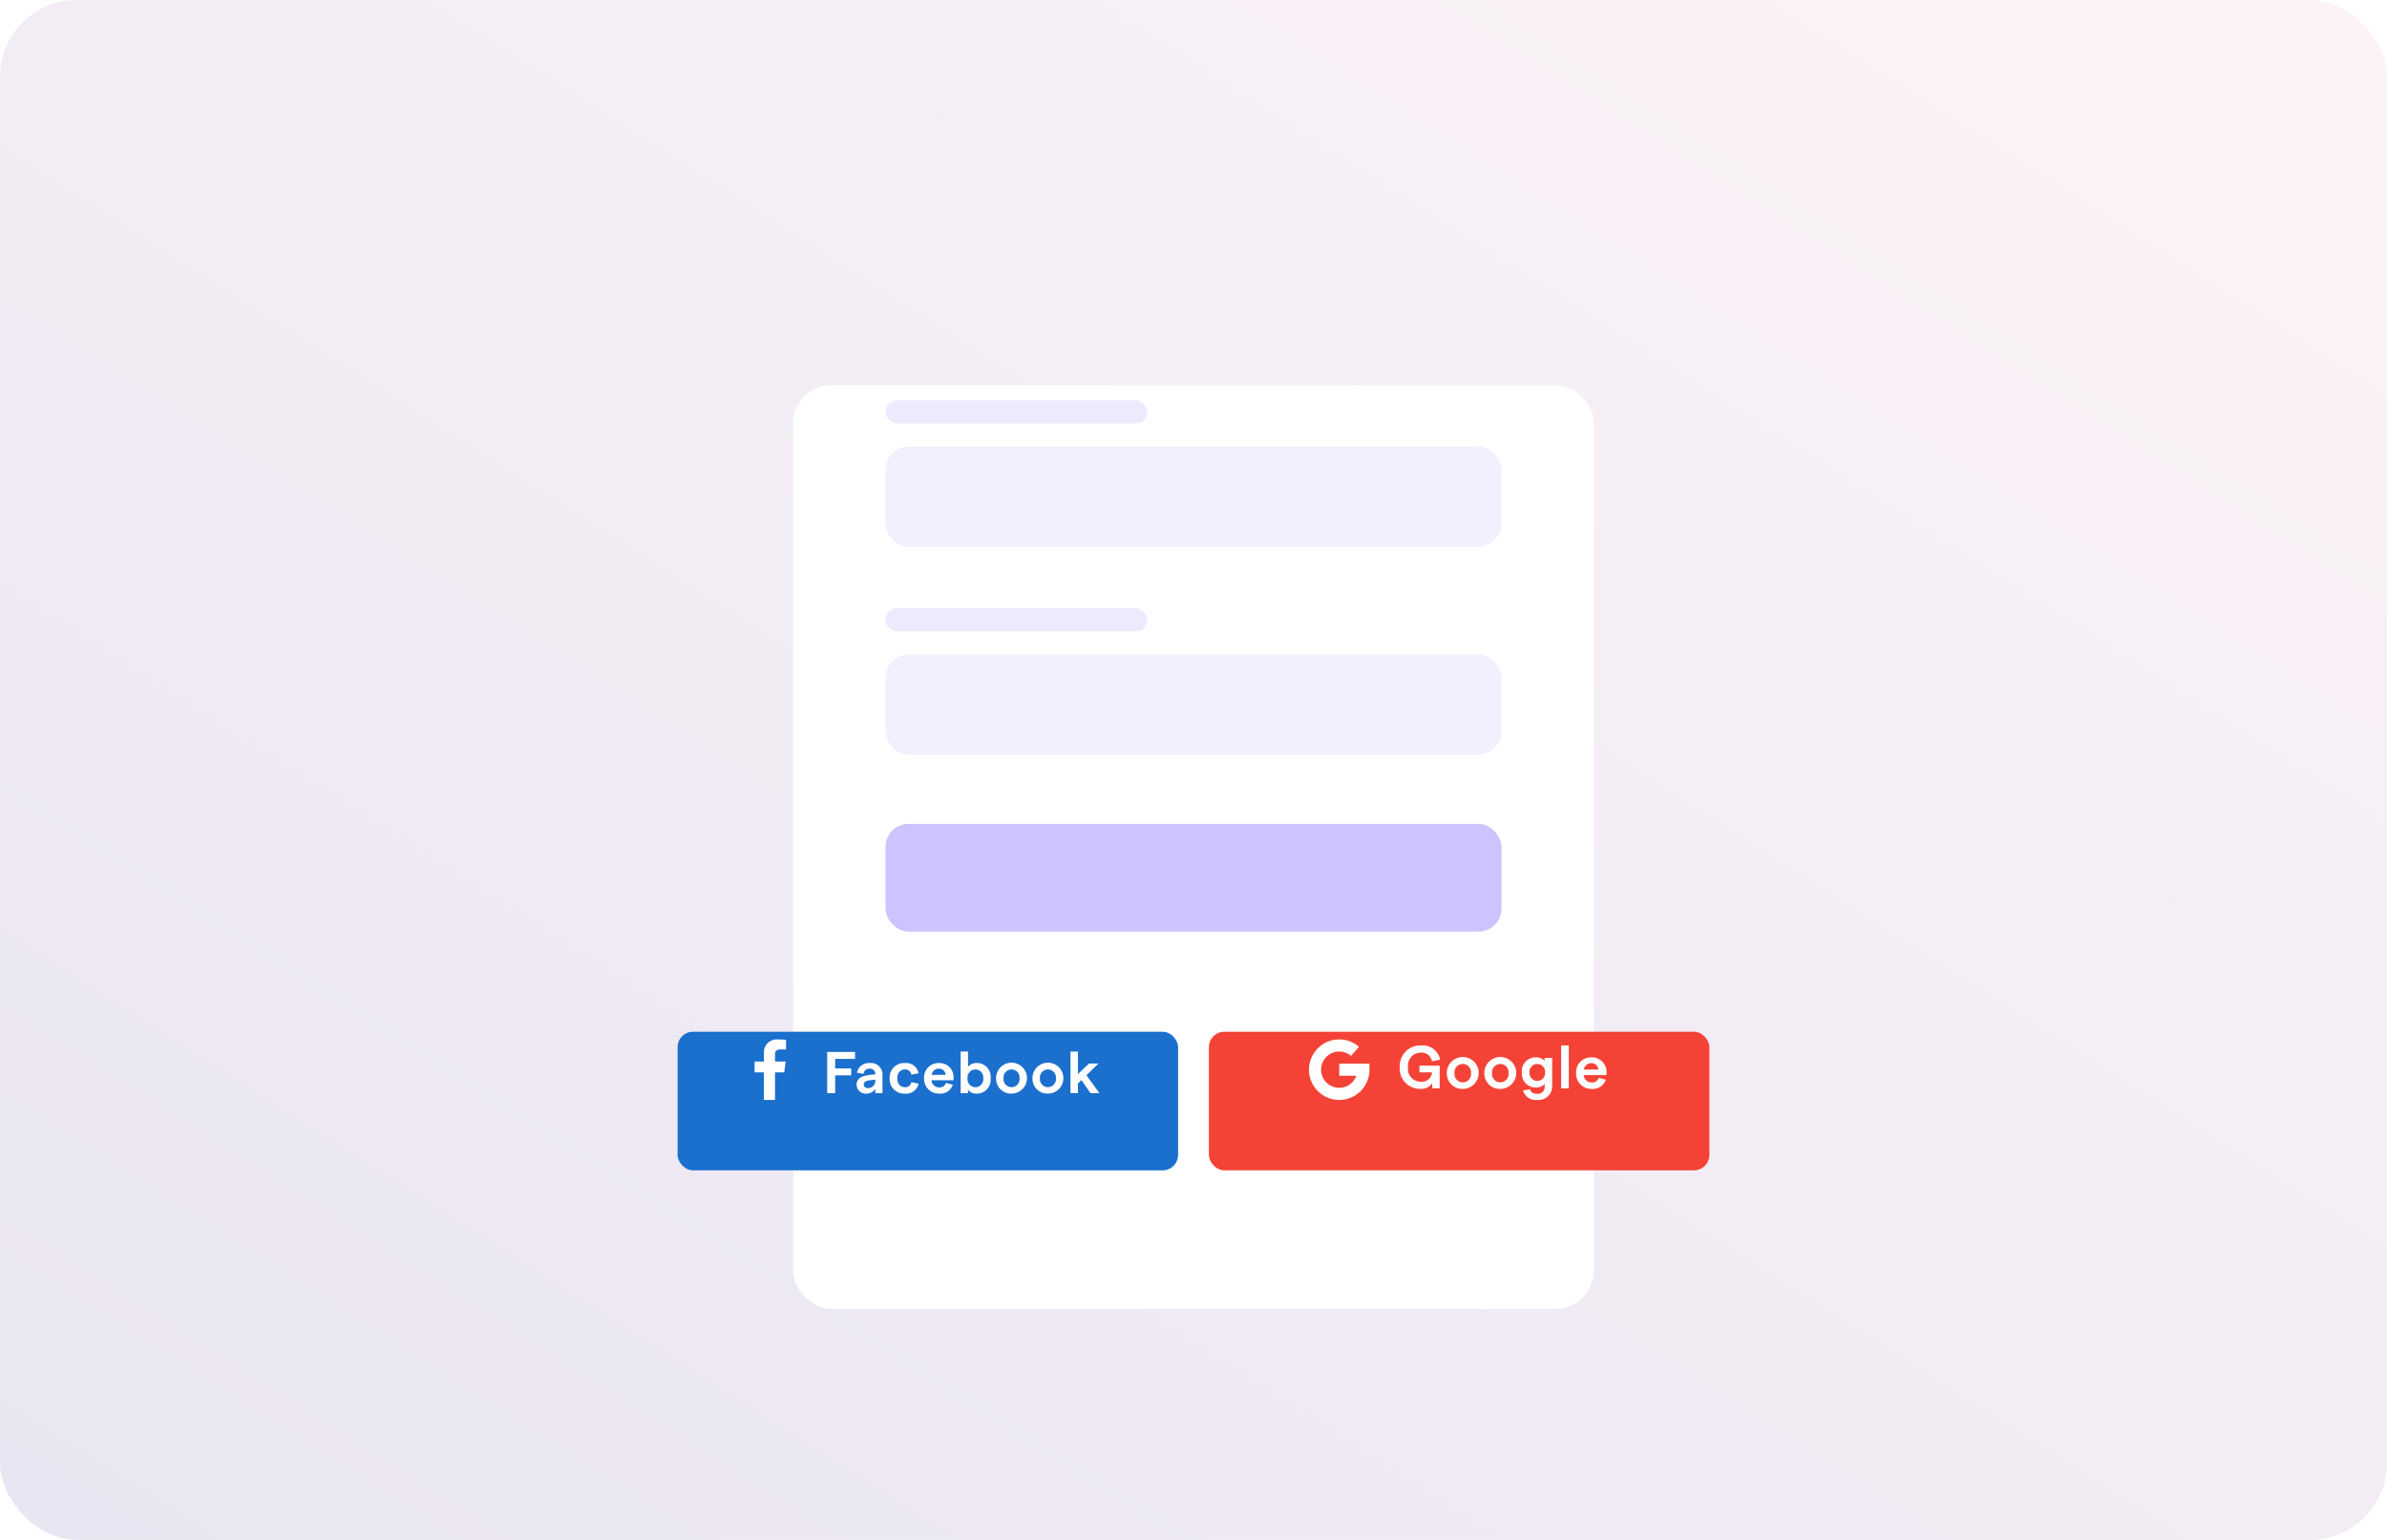 <svg xmlns="http://www.w3.org/2000/svg" xmlns:xlink="http://www.w3.org/1999/xlink" width="310" height="200" viewBox="0 0 310 200">
  <defs>
    <linearGradient id="linear-gradient" x1="0.984" y1="0.02" x2="0" y2="1" gradientUnits="objectBoundingBox">
      <stop offset="0" stop-color="#e8aec8"/>
      <stop offset="1" stop-color="#6850a4"/>
    </linearGradient>
    <filter id="Rectangle_1530" x="80.5" y="27.5" width="149" height="165" filterUnits="userSpaceOnUse">
      <feOffset dy="10" input="SourceAlpha"/>
      <feGaussianBlur stdDeviation="7.5" result="blur"/>
      <feFlood flood-color="#7973ae" flood-opacity="0.2"/>
      <feComposite operator="in" in2="blur"/>
      <feComposite in="SourceGraphic"/>
    </filter>
    <filter id="Rectangle_1549" x="73" y="119" width="95" height="48" filterUnits="userSpaceOnUse">
      <feOffset dy="4" input="SourceAlpha"/>
      <feGaussianBlur stdDeviation="5" result="blur-2"/>
      <feFlood flood-color="#1b6fcd" flood-opacity="0.102"/>
      <feComposite operator="in" in2="blur-2"/>
      <feComposite in="SourceGraphic"/>
    </filter>
    <filter id="Rectangle_1549-2" x="142" y="119" width="95" height="48" filterUnits="userSpaceOnUse">
      <feOffset dy="4" input="SourceAlpha"/>
      <feGaussianBlur stdDeviation="5" result="blur-3"/>
      <feFlood flood-color="#f44336" flood-opacity="0.102"/>
      <feComposite operator="in" in2="blur-3"/>
      <feComposite in="SourceGraphic"/>
    </filter>
    <clipPath id="clip-_04_Social_Login">
      <rect width="310" height="200"/>
    </clipPath>
  </defs>
  <g id="_04_Social_Login" data-name="04_Social Login" clip-path="url(#clip-_04_Social_Login)">
    <rect width="310" height="200" fill="#fff"/>
    <rect id="Rectangle_34" data-name="Rectangle 34" width="310" height="200" rx="10" opacity="0.15" fill="url(#linear-gradient)"/>
    <g id="Group_4511" data-name="Group 4511" transform="translate(0 1)">
      <g id="Group_4509" data-name="Group 4509" transform="translate(102.829 39)">
        <g transform="matrix(1, 0, 0, 1, -102.83, -40)" filter="url(#Rectangle_1530)">
          <rect id="Rectangle_1530-2" data-name="Rectangle 1530" width="104" height="120" rx="5" transform="translate(103 40)" fill="#fff"/>
        </g>
        <rect id="Rectangle_19" data-name="Rectangle 19" width="80" height="14" rx="3" transform="translate(12.171 67)" fill="#593aff" opacity="0.3"/>
        <rect id="Rectangle_1528" data-name="Rectangle 1528" width="34" height="3" rx="1.5" transform="translate(12.171 12)" fill="#efe9fe"/>
        <rect id="Rectangle_1548" data-name="Rectangle 1548" width="34" height="3" rx="1.5" transform="translate(12.171 39)" fill="#efe9fe"/>
        <rect id="Rectangle_1527" data-name="Rectangle 1527" width="80" height="13" rx="3" transform="translate(12.171 18)" fill="#f3effe"/>
        <rect id="Rectangle_1545" data-name="Rectangle 1545" width="80" height="13" rx="3" transform="translate(12.171 45)" fill="#f3effe"/>
      </g>
      <g id="Group_4510" data-name="Group 4510" transform="translate(0 -3)">
        <g transform="matrix(1, 0, 0, 1, 0, 2)" filter="url(#Rectangle_1549)">
          <rect id="Rectangle_1549-3" data-name="Rectangle 1549" width="65" height="18" rx="2" transform="translate(88 130)" fill="#1b6fcd"/>
        </g>
        <g id="Group_4431" data-name="Group 4431" transform="translate(98 137)">
          <path id="Path_4434" data-name="Path 4434" d="M9.953,3.3h.738V2.055A10.26,10.26,0,0,0,9.615,2a1.684,1.684,0,0,0-1.8,1.846V4.875H6.61v1.4H7.816V9.856H9.261V6.274h1.2l.181-1.4H9.261V3.984C9.261,3.571,9.371,3.3,9.953,3.3Z" transform="translate(-6.61 -2)" fill="#fff"/>
          <g id="Group_4427" data-name="Group 4427" transform="translate(9.428 1.571)">
            <path id="Path_4445" data-name="Path 4445" d="M34.968,13.6h3.617V14.5H36.006v1.236h2.082v.9H36.006v2.312H34.968Z" transform="translate(-34.968 -13.544)" fill="#fff"/>
            <path id="Path_4446" data-name="Path 4446" d="M44.333,17.423v2.343H43.4v-.557a1.345,1.345,0,0,1-1.152.618,1.176,1.176,0,0,1-1.282-1.145c0-.756.572-1.159,1.717-1.282l.717-.069v-.038a.683.683,0,0,0-.763-.7.723.723,0,0,0-.763.671l-.855-.153a1.548,1.548,0,0,1,1.618-1.251A1.5,1.5,0,0,1,44.333,17.423ZM43.4,18.1v-.083l-.732.083c-.512.061-.77.275-.77.55s.214.465.564.465A.93.93,0,0,0,43.4,18.1Z" transform="translate(-37.151 -14.364)" fill="#fff"/>
            <path id="Path_4447" data-name="Path 4447" d="M47.712,17.843a1.879,1.879,0,0,1,1.953-1.984,1.655,1.655,0,0,1,1.809,1.328l-.939.183a.8.8,0,0,0-.839-.679c-.594,0-.984.45-.984,1.153S49.1,19,49.7,19a.8.8,0,0,0,.839-.656l.939.19a1.66,1.66,0,0,1-1.809,1.3A1.879,1.879,0,0,1,47.712,17.843Z" transform="translate(-39.604 -14.364)" fill="#fff"/>
            <path id="Path_4448" data-name="Path 4448" d="M58.559,18.095H55.705a.977.977,0,0,0,1.007.923.818.818,0,0,0,.87-.587l.9.244A1.713,1.713,0,0,1,56.7,19.827a1.9,1.9,0,0,1-1.953-1.984,1.861,1.861,0,0,1,1.9-1.984,1.829,1.829,0,0,1,1.931,1.854C58.575,17.851,58.567,18.019,58.559,18.095Zm-1.014-.7a.838.838,0,0,0-.9-.8.9.9,0,0,0-.916.8Z" transform="translate(-42.162 -14.364)" fill="#fff"/>
            <path id="Path_4449" data-name="Path 4449" d="M63.169,18.469v.442h-.961v-5.4h.961v1.984A1.4,1.4,0,0,1,64.283,15,1.783,1.783,0,0,1,66.1,16.988a1.786,1.786,0,0,1-1.831,1.984A1.3,1.3,0,0,1,63.169,18.469Zm1.976-1.48a1.026,1.026,0,1,0-2.037,0,1.026,1.026,0,1,0,2.037,0Z" transform="translate(-44.878 -13.509)" fill="#fff"/>
            <path id="Path_4450" data-name="Path 4450" d="M69.443,17.843a2.007,2.007,0,1,1,2.007,1.984A1.931,1.931,0,0,1,69.443,17.843Zm3.045,0a1.043,1.043,0,1,0-2.075,0,1.043,1.043,0,1,0,2.075,0Z" transform="translate(-47.51 -14.364)" fill="#fff"/>
            <path id="Path_4451" data-name="Path 4451" d="M76.872,17.843a2.007,2.007,0,1,1,2.007,1.984A1.93,1.93,0,0,1,76.872,17.843Zm3.044,0a1.043,1.043,0,1,0-2.075,0,1.043,1.043,0,1,0,2.075,0Z" transform="translate(-50.212 -14.364)" fill="#fff"/>
            <path id="Path_4452" data-name="Path 4452" d="M86.042,17.217l-.45.442v1.251h-.969v-5.4h.969v2.922l1.451-1.366h1.221L86.7,16.584l1.686,2.327h-1.16Z" transform="translate(-53.032 -13.509)" fill="#fff"/>
          </g>
        </g>
        <g transform="matrix(1, 0, 0, 1, 0, 2)" filter="url(#Rectangle_1549-2)">
          <rect id="Rectangle_1549-4" data-name="Rectangle 1549" width="65" height="18" rx="2" transform="translate(157 130)" fill="#f44336"/>
        </g>
        <g id="Group_4430" data-name="Group 4430" transform="translate(170 137)">
          <g id="Group_4425" data-name="Group 4425" transform="translate(0 0)">
            <g id="Group_4424" data-name="Group 4424">
              <path id="Path_4436" data-name="Path 4436" d="M3.928,99.142v1.571H6.151a2.357,2.357,0,1,1-2.223-3.143,2.322,2.322,0,0,1,1.526.569l1.032-1.185A3.893,3.893,0,0,0,3.928,96a3.928,3.928,0,1,0,3.928,3.928v-.786Z" transform="translate(0 -96)" fill="#fff"/>
            </g>
          </g>
          <g id="Group_4429" data-name="Group 4429" transform="translate(11.785 0.786)">
            <path id="Path_4453" data-name="Path 4453" d="M34.6,16.328a2.653,2.653,0,0,1,2.771-2.819,2.294,2.294,0,0,1,2.472,1.834l-1.055.221A1.375,1.375,0,0,0,37.36,14.43a1.681,1.681,0,0,0-1.685,1.9,1.671,1.671,0,0,0,1.669,1.889A1.327,1.327,0,0,0,38.793,17H37.155v-.866h2.63v2.944h-.969v-.67a1.71,1.71,0,0,1-1.519.733A2.62,2.62,0,0,1,34.6,16.328Z" transform="translate(-34.597 -13.509)" fill="#fff"/>
            <path id="Path_4454" data-name="Path 4454" d="M43.908,17.907a2.071,2.071,0,1,1,2.071,2.047A1.993,1.993,0,0,1,43.908,17.907Zm3.142,0a1.077,1.077,0,1,0-2.141,0,1.077,1.077,0,1,0,2.141,0Z" transform="translate(-37.795 -14.316)" fill="#fff"/>
            <path id="Path_4455" data-name="Path 4455" d="M51.336,17.907a2.071,2.071,0,1,1,2.071,2.047A1.992,1.992,0,0,1,51.336,17.907Zm3.142,0a1.077,1.077,0,1,0-2.142,0,1.077,1.077,0,1,0,2.142,0Z" transform="translate(-40.347 -14.316)" fill="#fff"/>
            <path id="Path_4456" data-name="Path 4456" d="M62.693,15.922v3.716a1.765,1.765,0,0,1-1.969,1.748,1.7,1.7,0,0,1-1.811-1.236l.922-.15c.047.37.425.59.889.59a.875.875,0,0,0,.993-.851v-.433a1.354,1.354,0,0,1-1.1.465,1.773,1.773,0,0,1-1.85-1.952,1.771,1.771,0,0,1,1.827-1.961,1.427,1.427,0,0,1,1.118.464v-.4Zm-.921,1.9a1.016,1.016,0,1,0-2.024,0,1.015,1.015,0,1,0,2.024,0Z" transform="translate(-42.898 -14.316)" fill="#fff"/>
            <path id="Path_4457" data-name="Path 4457" d="M66.527,13.509h.993v5.574h-.993Z" transform="translate(-45.565 -13.509)" fill="#fff"/>
            <path id="Path_4458" data-name="Path 4458" d="M73.417,18.166H70.472a1.008,1.008,0,0,0,1.039.953.845.845,0,0,0,.9-.606l.929.252A1.766,1.766,0,0,1,71.5,19.954a1.966,1.966,0,0,1-2.016-2.047,1.921,1.921,0,0,1,1.961-2.048,1.888,1.888,0,0,1,1.992,1.913C73.432,17.914,73.424,18.088,73.417,18.166Zm-1.047-.724a.864.864,0,0,0-.93-.827.928.928,0,0,0-.945.827Z" transform="translate(-46.579 -14.316)" fill="#fff"/>
          </g>
        </g>
      </g>
    </g>
  </g>
</svg>
